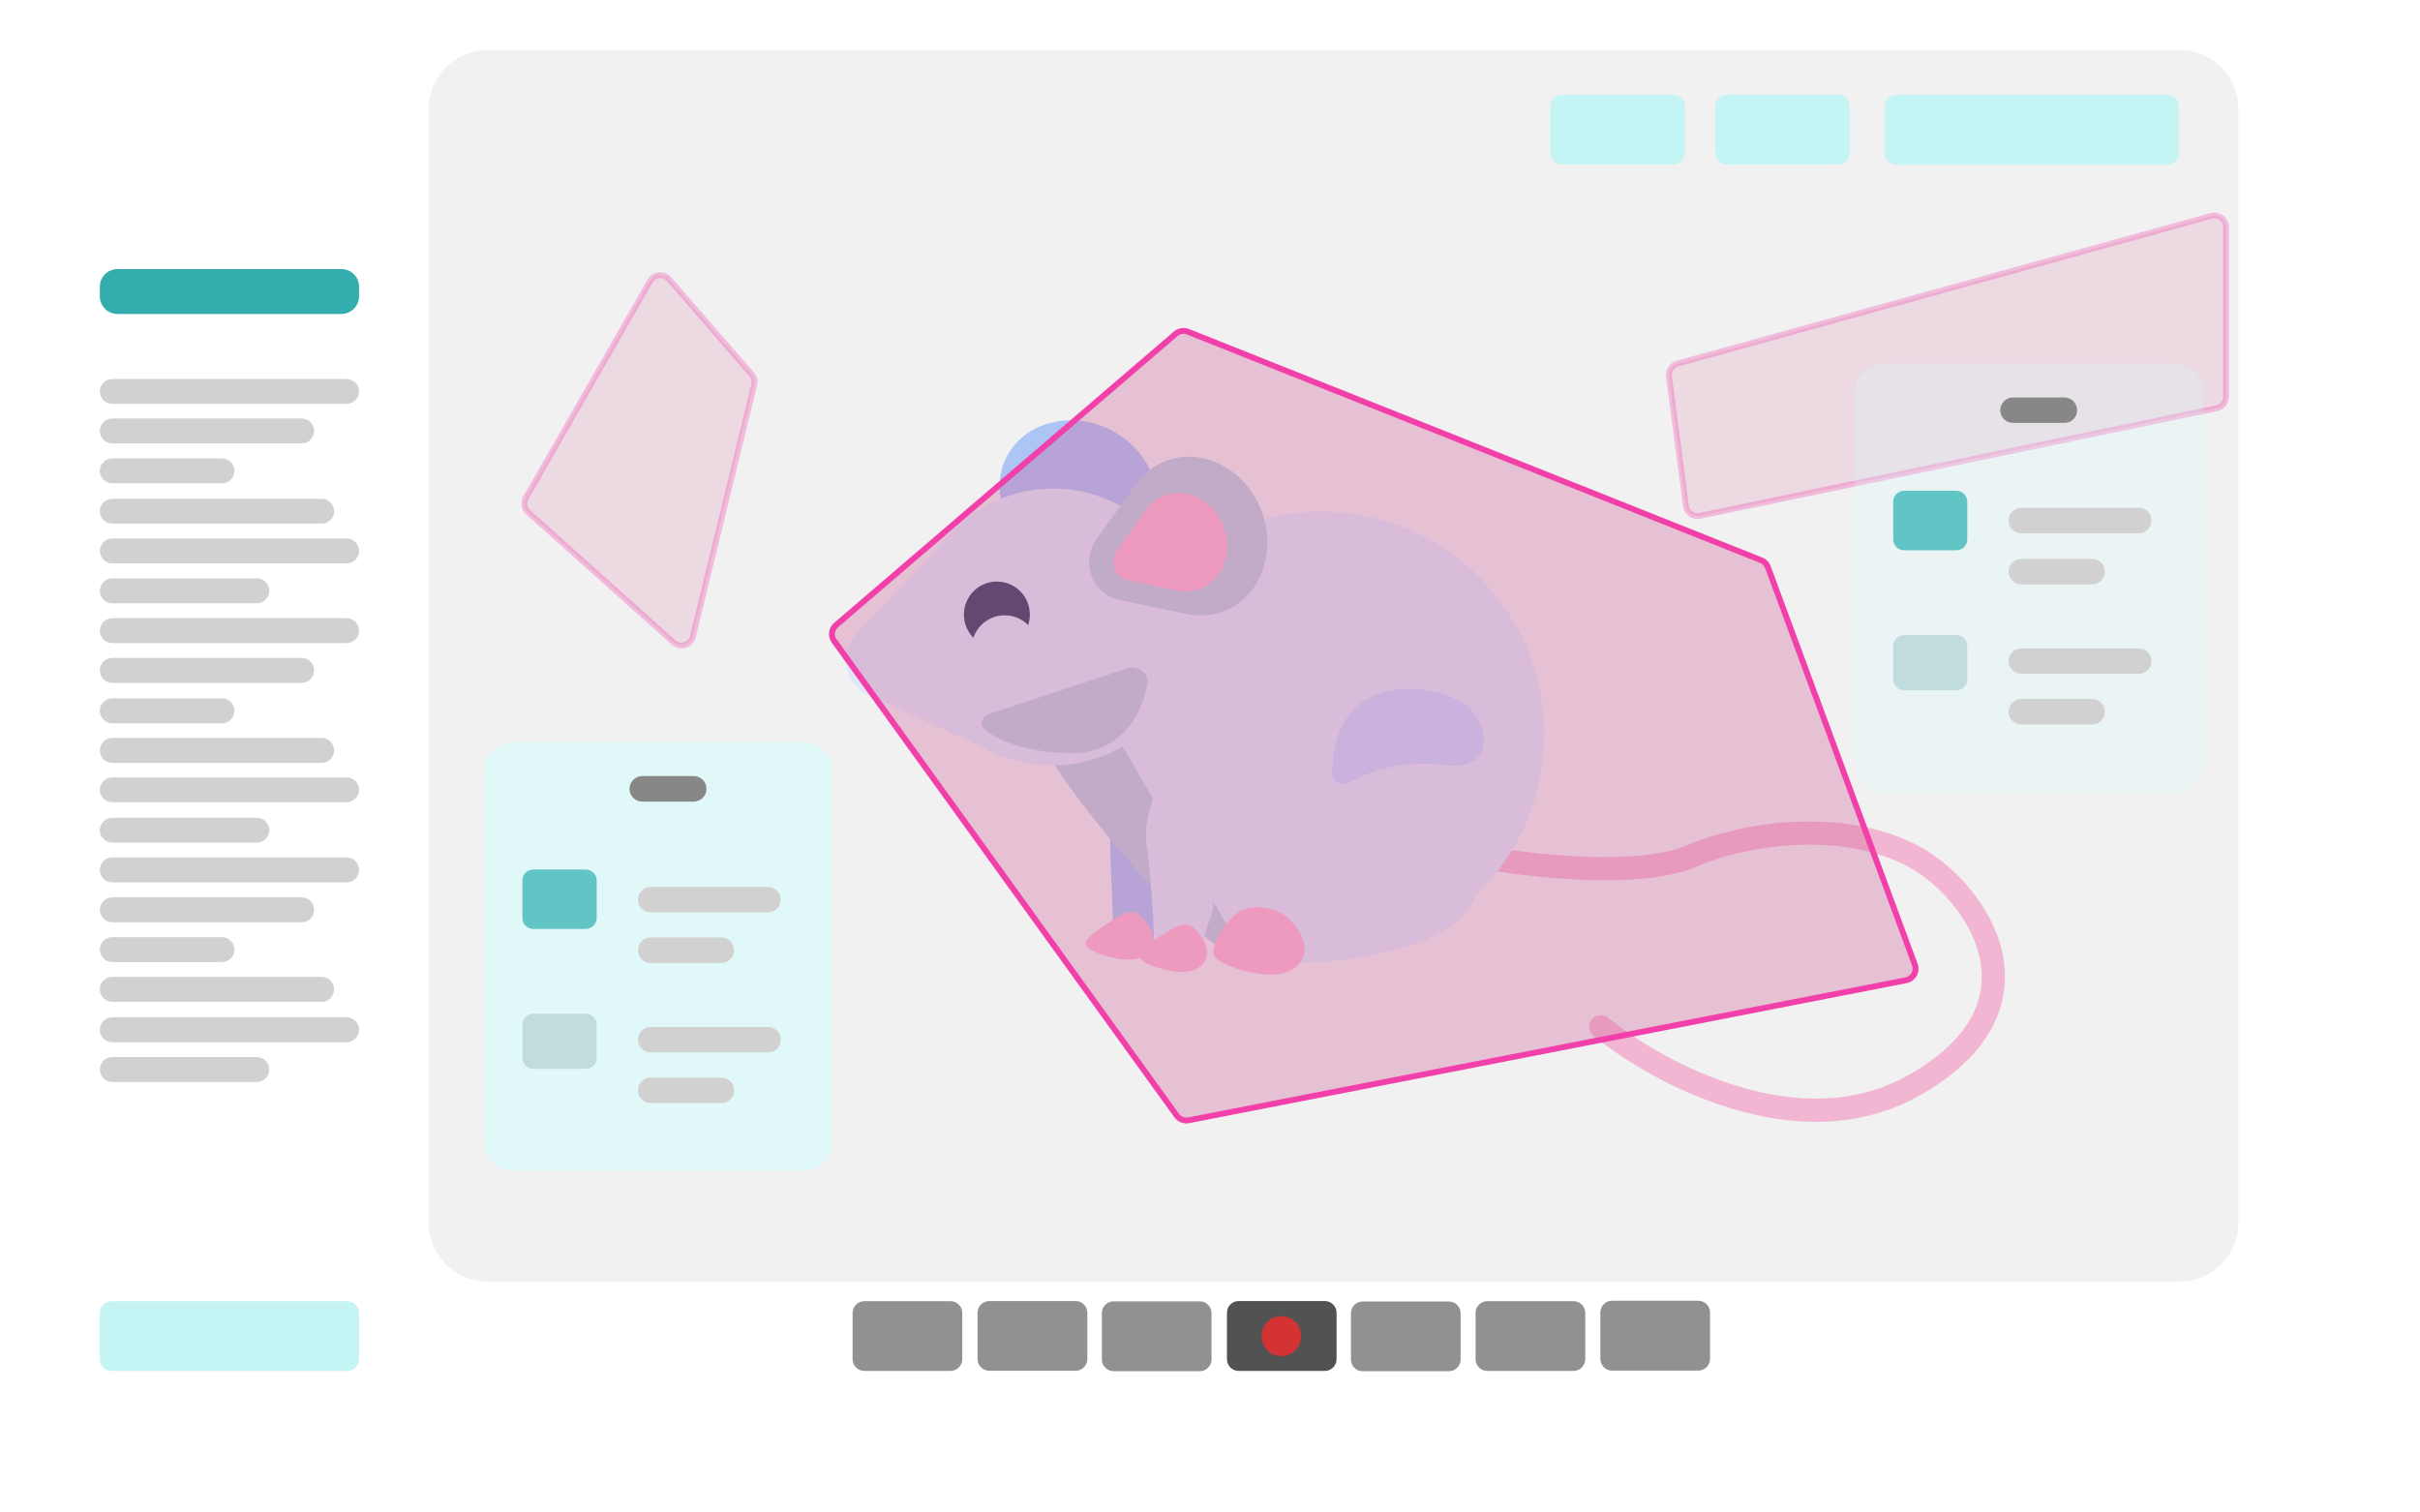 <?xml version="1.0" encoding="utf-8"?>
<svg xmlns="http://www.w3.org/2000/svg" fill="none" height="100%" overflow="visible" preserveAspectRatio="none" style="display: block;" viewBox="0 0 16 10" width="100%">
<g id="Group 142405" opacity="0.8">
<path d="M1.51954e-05 0.777C1.51954e-05 0.348 0.348 -8.88716e-05 0.777 -8.88716e-05L14.649 -8.88716e-05C15.078 -8.88716e-05 15.426 0.348 15.426 0.777V8.979C15.426 9.409 15.078 9.757 14.649 9.757L0.777 9.757C0.348 9.757 1.51954e-05 9.409 1.51954e-05 8.979V0.777Z" fill="white" id="Rectangle 295"/>
<path d="M2.834 0.72C2.834 0.505 3.008 0.331 3.223 0.331L14.411 0.331C14.626 0.331 14.8 0.505 14.8 0.72V8.084C14.8 8.299 14.626 8.473 14.411 8.473H3.223C3.008 8.473 2.834 8.299 2.834 8.084V0.72Z" fill="#EDEDED" id="Rectangle 299"/>
<path d="M0.66 1.896C0.66 1.831 0.712 1.779 0.776 1.779L2.257 1.779C2.322 1.779 2.374 1.831 2.374 1.896V1.959C2.374 2.023 2.322 2.076 2.257 2.076H0.776C0.712 2.076 0.66 2.023 0.66 1.959V1.896Z" fill="#009999" id="Rectangle 296"/>
<path d="M12.461 0.705C12.461 0.662 12.496 0.627 12.539 0.627L14.328 0.627C14.371 0.627 14.406 0.662 14.406 0.705V1.011C14.406 1.054 14.371 1.089 14.328 1.089L12.539 1.089C12.496 1.089 12.461 1.054 12.461 1.011V0.705Z" fill="#B6F1F1" id="Rectangle 300"/>
<path d="M11.34 0.704C11.34 0.661 11.375 0.626 11.418 0.626L12.152 0.626C12.195 0.626 12.23 0.661 12.23 0.704V1.01C12.23 1.053 12.195 1.088 12.152 1.088H11.418C11.375 1.088 11.34 1.053 11.34 1.01V0.704Z" fill="#B6F1F1" id="Rectangle 302"/>
<path d="M0.66 8.681C0.66 8.638 0.695 8.603 0.737 8.603H2.296C2.339 8.603 2.374 8.638 2.374 8.681V8.987C2.374 9.029 2.339 9.064 2.296 9.064H0.737C0.695 9.064 0.66 9.029 0.66 8.987V8.681Z" fill="#B6F1F1" id="Rectangle 309"/>
<path d="M5.637 8.68C5.637 8.637 5.672 8.603 5.715 8.603H6.284C6.327 8.603 6.362 8.637 6.362 8.68V8.986C6.362 9.029 6.327 9.064 6.284 9.064H5.715C5.672 9.064 5.637 9.029 5.637 8.986V8.68Z" fill="#757575" id="Rectangle 348"/>
<path d="M6.463 8.68C6.463 8.637 6.498 8.602 6.541 8.602H7.111C7.154 8.602 7.189 8.637 7.189 8.68V8.986C7.189 9.028 7.154 9.063 7.111 9.063H6.541C6.498 9.063 6.463 9.028 6.463 8.986V8.68Z" fill="#757575" id="Rectangle 349"/>
<path d="M7.285 8.682C7.285 8.639 7.32 8.604 7.363 8.604H7.933C7.975 8.604 8.01 8.639 8.01 8.682V8.988C8.01 9.031 7.975 9.066 7.933 9.066H7.363C7.32 9.066 7.285 9.031 7.285 8.988V8.682Z" fill="#757575" id="Rectangle 350"/>
<path d="M8.112 8.68C8.112 8.637 8.146 8.602 8.189 8.602H8.759C8.802 8.602 8.837 8.637 8.837 8.68V8.986C8.837 9.029 8.802 9.064 8.759 9.064H8.189C8.146 9.064 8.112 9.029 8.112 8.986V8.68Z" fill="#272727" id="Rectangle 351"/>
<path d="M8.932 8.682C8.932 8.639 8.966 8.605 9.009 8.605H9.579C9.622 8.605 9.657 8.639 9.657 8.682V8.988C9.657 9.031 9.622 9.066 9.579 9.066H9.009C8.966 9.066 8.932 9.031 8.932 8.988V8.682Z" fill="#757575" id="Rectangle 352"/>
<path d="M9.756 8.68C9.756 8.638 9.79 8.603 9.833 8.603H10.403C10.446 8.603 10.481 8.638 10.481 8.68V8.986C10.481 9.029 10.446 9.064 10.403 9.064H9.833C9.79 9.064 9.756 9.029 9.756 8.986V8.68Z" fill="#757575" id="Rectangle 353"/>
<path d="M10.581 8.678C10.581 8.635 10.615 8.6 10.658 8.6H11.228C11.271 8.6 11.306 8.635 11.306 8.678V8.984C11.306 9.027 11.271 9.062 11.228 9.062H10.658C10.615 9.062 10.581 9.027 10.581 8.984V8.678Z" fill="#757575" id="Rectangle 354"/>
<path d="M10.251 0.704C10.251 0.662 10.286 0.627 10.329 0.627L11.063 0.627C11.106 0.627 11.141 0.662 11.141 0.704V1.01C11.141 1.053 11.106 1.088 11.063 1.088H10.329C10.286 1.088 10.251 1.053 10.251 1.01V0.704Z" fill="#B6F1F1" id="Rectangle 303"/>
<path d="M0.66 2.588C0.66 2.542 0.697 2.506 0.742 2.506H2.291C2.337 2.506 2.374 2.542 2.374 2.588C2.374 2.634 2.337 2.67 2.291 2.67H0.742C0.697 2.67 0.66 2.634 0.66 2.588Z" fill="#C6C6C6" id="Rectangle 297"/>
<path d="M0.66 4.17C0.66 4.124 0.697 4.087 0.742 4.087H2.291C2.337 4.087 2.374 4.124 2.374 4.17C2.374 4.215 2.337 4.252 2.291 4.252H0.742C0.697 4.252 0.66 4.215 0.66 4.17Z" fill="#C6C6C6" id="Rectangle 360"/>
<path d="M0.66 5.752C0.66 5.706 0.697 5.669 0.742 5.669H2.291C2.337 5.669 2.374 5.706 2.374 5.752C2.374 5.797 2.337 5.834 2.291 5.834H0.742C0.697 5.834 0.66 5.797 0.66 5.752Z" fill="#C6C6C6" id="Rectangle 366"/>
<path d="M0.66 2.849C0.66 2.804 0.697 2.767 0.742 2.767H1.995C2.04 2.767 2.077 2.804 2.077 2.849C2.077 2.895 2.04 2.932 1.995 2.932H0.742C0.697 2.932 0.66 2.895 0.66 2.849Z" fill="#C6C6C6" id="Rectangle 355"/>
<path d="M0.66 4.432C0.66 4.387 0.697 4.35 0.742 4.35H1.995C2.04 4.35 2.077 4.387 2.077 4.432C2.077 4.478 2.04 4.515 1.995 4.515H0.742C0.697 4.515 0.66 4.478 0.66 4.432Z" fill="#C6C6C6" id="Rectangle 361"/>
<path d="M0.66 6.015C0.66 5.97 0.697 5.933 0.742 5.933H1.995C2.04 5.933 2.077 5.97 2.077 6.015C2.077 6.061 2.04 6.098 1.995 6.098H0.742C0.697 6.098 0.66 6.061 0.66 6.015Z" fill="#C6C6C6" id="Rectangle 367"/>
<path d="M0.66 3.113C0.66 3.067 0.697 3.031 0.742 3.031H1.467C1.513 3.031 1.55 3.067 1.55 3.113C1.55 3.159 1.513 3.195 1.467 3.195H0.742C0.697 3.195 0.66 3.159 0.66 3.113Z" fill="#C6C6C6" id="Rectangle 356"/>
<path d="M0.66 4.699C0.66 4.654 0.697 4.617 0.742 4.617H1.467C1.513 4.617 1.55 4.654 1.55 4.699C1.55 4.745 1.513 4.782 1.467 4.782H0.742C0.697 4.782 0.66 4.745 0.66 4.699Z" fill="#C6C6C6" id="Rectangle 362"/>
<path d="M0.66 6.279C0.66 6.233 0.697 6.196 0.742 6.196H1.467C1.513 6.196 1.55 6.233 1.55 6.279C1.55 6.324 1.513 6.361 1.467 6.361H0.742C0.697 6.361 0.66 6.324 0.66 6.279Z" fill="#C6C6C6" id="Rectangle 368"/>
<path d="M0.66 3.38C0.66 3.335 0.697 3.298 0.742 3.298H2.127C2.172 3.298 2.209 3.335 2.209 3.38C2.209 3.426 2.172 3.462 2.127 3.462H0.742C0.697 3.462 0.66 3.426 0.66 3.38Z" fill="#C6C6C6" id="Rectangle 357"/>
<path d="M0.66 4.962C0.66 4.916 0.697 4.879 0.742 4.879H2.127C2.172 4.879 2.209 4.916 2.209 4.962C2.209 5.007 2.172 5.044 2.127 5.044H0.742C0.697 5.044 0.66 5.007 0.66 4.962Z" fill="#C6C6C6" id="Rectangle 363"/>
<path d="M0.66 6.541C0.66 6.496 0.697 6.459 0.742 6.459H2.127C2.172 6.459 2.209 6.496 2.209 6.541C2.209 6.587 2.172 6.624 2.127 6.624H0.742C0.697 6.624 0.66 6.587 0.66 6.541Z" fill="#C6C6C6" id="Rectangle 369"/>
<path d="M0.66 3.643C0.66 3.597 0.697 3.56 0.742 3.56H2.291C2.337 3.56 2.374 3.597 2.374 3.643C2.374 3.688 2.337 3.725 2.291 3.725H0.742C0.697 3.725 0.66 3.688 0.66 3.643Z" fill="#C6C6C6" id="Rectangle 358"/>
<path d="M0.66 5.222C0.66 5.176 0.697 5.14 0.742 5.14H2.291C2.337 5.14 2.374 5.176 2.374 5.222C2.374 5.267 2.337 5.304 2.291 5.304H0.742C0.697 5.304 0.66 5.267 0.66 5.222Z" fill="#C6C6C6" id="Rectangle 364"/>
<path d="M0.66 6.808C0.66 6.763 0.697 6.726 0.742 6.726H2.291C2.337 6.726 2.374 6.763 2.374 6.808C2.374 6.854 2.337 6.891 2.291 6.891H0.742C0.697 6.891 0.66 6.854 0.66 6.808Z" fill="#C6C6C6" id="Rectangle 370"/>
<path d="M0.66 3.906C0.66 3.861 0.697 3.824 0.742 3.824H1.698C1.744 3.824 1.78 3.861 1.78 3.906C1.78 3.952 1.744 3.989 1.698 3.989H0.742C0.697 3.989 0.66 3.952 0.66 3.906Z" fill="#C6C6C6" id="Rectangle 359"/>
<path d="M0.66 5.489C0.66 5.444 0.697 5.407 0.742 5.407H1.698C1.744 5.407 1.78 5.444 1.78 5.489C1.78 5.535 1.744 5.571 1.698 5.571H0.742C0.697 5.571 0.66 5.535 0.66 5.489Z" fill="#C6C6C6" id="Rectangle 365"/>
<path d="M0.66 7.072C0.66 7.026 0.697 6.989 0.742 6.989H1.698C1.744 6.989 1.78 7.026 1.78 7.072C1.78 7.117 1.744 7.154 1.698 7.154H0.742C0.697 7.154 0.66 7.117 0.66 7.072Z" fill="#C6C6C6" id="Rectangle 371"/>
<path d="M8.603 8.834C8.603 8.907 8.544 8.966 8.472 8.966C8.399 8.966 8.34 8.907 8.34 8.834C8.34 8.761 8.399 8.702 8.472 8.702C8.544 8.702 8.603 8.761 8.603 8.834Z" fill="#C90000" id="Ellipse 24"/>
<g id="Group 142274">
<path clip-rule="evenodd" d="M11.924 5.585C11.671 5.59 11.417 5.645 11.208 5.733C11.016 5.814 10.73 5.828 10.462 5.817C10.19 5.806 9.922 5.769 9.757 5.737C9.716 5.73 9.689 5.689 9.696 5.648C9.704 5.606 9.745 5.579 9.786 5.587C9.945 5.617 10.205 5.653 10.468 5.664C10.735 5.674 10.99 5.658 11.148 5.591C11.376 5.495 11.65 5.437 11.921 5.432C12.192 5.427 12.465 5.474 12.688 5.595C12.911 5.715 13.164 5.977 13.236 6.287C13.272 6.445 13.262 6.615 13.176 6.783C13.091 6.949 12.934 7.106 12.69 7.244C12.288 7.471 11.841 7.447 11.454 7.331C11.067 7.216 10.73 7.006 10.535 6.848C10.503 6.821 10.498 6.772 10.525 6.74C10.551 6.707 10.6 6.702 10.633 6.729C10.814 6.877 11.133 7.075 11.498 7.184C11.863 7.293 12.262 7.309 12.614 7.11C12.841 6.983 12.972 6.845 13.04 6.713C13.107 6.581 13.116 6.448 13.086 6.322C13.027 6.064 12.809 5.834 12.615 5.73C12.422 5.625 12.177 5.58 11.924 5.585Z" fill="#EFA4C8" fill-rule="evenodd" id="Vector 18 (Stroke)"/>
<g id="Group 142272">
<path d="M7.34 5.592C7.34 5.319 7.397 5.21 7.429 5.135C7.757 4.78 7.761 5.62 7.756 5.988L7.661 6.227H7.361C7.361 6.056 7.34 5.668 7.34 5.592Z" fill="#98B6F1" id="Vector 11"/>
<path d="M7.179 6.246C7.162 6.205 7.311 6.109 7.387 6.066C7.438 6.037 7.489 6.004 7.551 6.066C7.683 6.2 7.627 6.313 7.52 6.339C7.413 6.365 7.199 6.298 7.179 6.246Z" fill="#FBA5C8" id="Vector 14"/>
</g>
<path clip-rule="evenodd" d="M7.427 3.687C7.502 3.646 7.564 3.584 7.604 3.505C7.722 3.273 7.606 2.977 7.344 2.843C7.082 2.71 6.774 2.79 6.655 3.022C6.614 3.102 6.602 3.19 6.613 3.277L6.66 3.714C6.679 3.898 6.881 4.001 7.042 3.909L7.427 3.687Z" fill="#98B6F1" fill-rule="evenodd" id="Union"/>
<g id="Group 142270">
<path d="M7.677 5.891L6.899 4.976C7.336 4.608 9.868 5.413 9.766 5.891C9.664 6.369 8.456 6.409 8.223 6.341C8.038 6.286 7.782 6.018 7.677 5.891Z" fill="#D6E2FA" id="Vector 9"/>
<path d="M10.211 4.856C10.211 5.67 9.551 6.33 8.737 6.33C7.922 6.33 7.262 5.67 7.262 4.856C7.262 4.042 7.922 3.382 8.737 3.382C9.551 3.382 10.211 4.042 10.211 4.856Z" fill="#D6E2FA" id="Ellipse 2"/>
<path d="M7.376 4.856L6.953 5.026C7.102 5.266 7.487 5.761 7.826 6.064C7.959 6.183 8.051 6.296 8.229 6.316L7.376 4.856Z" fill="#AAC4DC" id="Vector 16"/>
<path d="M9.547 5.058C9.269 5.022 9.053 5.097 8.924 5.174C8.878 5.202 8.809 5.174 8.808 5.12C8.807 4.463 9.399 4.5 9.649 4.634C9.833 4.723 9.929 5.107 9.547 5.058Z" fill="#BCCEFD" id="Vector 17"/>
</g>
<g id="Group 142271">
<path d="M7.584 5.61C7.558 5.476 7.6 5.345 7.631 5.259C7.954 4.854 8.026 5.594 8.021 6.015L7.927 6.288H7.631C7.631 6.093 7.6 5.692 7.584 5.61Z" fill="#D6E2FA" id="Vector 10"/>
<path d="M7.532 6.327C7.516 6.286 7.664 6.19 7.741 6.147C7.792 6.118 7.843 6.085 7.904 6.147C8.036 6.28 7.98 6.394 7.873 6.42C7.766 6.446 7.552 6.379 7.532 6.327Z" fill="#FBA5C8" id="Vector 12"/>
</g>
<g id="Group 142273">
<path d="M9.448 5.089C8.765 5.067 8.344 5.717 8.219 6.044C8.102 6.273 8.411 6.353 8.581 6.365C9.214 6.376 9.614 6.069 9.734 5.914C9.923 5.648 10.13 5.11 9.448 5.089Z" fill="#D6E2FA" id="Vector 19"/>
<path d="M8.024 6.314C8.002 6.259 8.104 6.077 8.206 6.02C8.275 5.982 8.44 5.993 8.522 6.075C8.699 6.252 8.624 6.402 8.481 6.436C8.338 6.471 8.051 6.382 8.024 6.314Z" fill="#FBA5C8" id="Vector 13"/>
</g>
<g id="Group 142269">
<path clip-rule="evenodd" d="M6.495 4.94C6.678 5.044 6.898 5.087 7.122 5.046C7.626 4.955 7.961 4.478 7.871 3.981C7.781 3.484 7.3 3.155 6.796 3.246C6.553 3.29 6.349 3.425 6.213 3.608L5.663 4.189C5.543 4.317 5.584 4.525 5.743 4.598L6.495 4.94Z" fill="#D6E2FA" fill-rule="evenodd" id="Union_2"/>
<path d="M6.809 4.063C6.809 4.184 6.712 4.282 6.591 4.282C6.47 4.282 6.373 4.184 6.373 4.063C6.373 3.943 6.47 3.845 6.591 3.845C6.712 3.845 6.809 3.943 6.809 4.063Z" fill="#09133D" id="Ellipse 3"/>
<path d="M6.861 4.286C6.861 4.407 6.763 4.505 6.642 4.505C6.522 4.505 6.424 4.407 6.424 4.286C6.424 4.166 6.522 4.068 6.642 4.068C6.763 4.068 6.861 4.166 6.861 4.286Z" fill="#D6E2FA" id="Ellipse 4"/>
<path d="M7.446 4.421L6.548 4.718C6.496 4.736 6.469 4.786 6.511 4.822C6.596 4.895 6.79 4.979 7.088 4.979C7.409 4.979 7.549 4.726 7.586 4.527C7.6 4.448 7.522 4.396 7.446 4.421Z" fill="#AAC4DC" id="Vector 15"/>
</g>
<g id="Group 142268">
<path clip-rule="evenodd" d="M7.829 4.056C7.915 4.077 8.006 4.074 8.092 4.041C8.335 3.946 8.445 3.647 8.339 3.373C8.232 3.099 7.949 2.954 7.706 3.048C7.621 3.081 7.552 3.14 7.503 3.213L7.248 3.568C7.141 3.718 7.223 3.929 7.404 3.967L7.829 4.056Z" fill="#AAC4DC" fill-rule="evenodd" id="Union_3"/>
<path clip-rule="evenodd" d="M7.783 3.905C7.783 3.905 7.783 3.905 7.783 3.905C7.834 3.916 7.886 3.913 7.936 3.893C8.086 3.835 8.155 3.65 8.089 3.48C8.023 3.31 7.847 3.219 7.696 3.278C7.642 3.299 7.599 3.336 7.569 3.382L7.385 3.639C7.331 3.714 7.372 3.819 7.462 3.838L7.783 3.905C7.783 3.905 7.783 3.905 7.783 3.905Z" fill="#FBA5C8" fill-rule="evenodd" id="Union_4"/>
</g>
</g>
<path d="M4.968 2.475L4.423 1.846C4.388 1.806 4.323 1.812 4.297 1.858L3.476 3.291C3.458 3.323 3.464 3.363 3.491 3.387L4.452 4.248C4.496 4.287 4.566 4.265 4.579 4.208L4.984 2.544C4.99 2.519 4.984 2.494 4.968 2.475Z" fill="#C22872" fill-opacity="0.5" id="Vector 139" opacity="0.3"/>
<path clip-rule="evenodd" d="M4.281 1.849C4.314 1.791 4.395 1.783 4.439 1.834L4.984 2.462C5.004 2.486 5.012 2.518 5.005 2.549L4.6 4.213C4.582 4.284 4.495 4.311 4.441 4.262L3.48 3.402C3.446 3.372 3.438 3.321 3.46 3.281L4.281 1.849ZM4.41 1.859C4.383 1.829 4.335 1.833 4.315 1.868L3.494 3.301C3.48 3.325 3.485 3.355 3.506 3.373L4.467 4.234C4.499 4.263 4.552 4.247 4.562 4.204L4.967 2.54C4.971 2.521 4.967 2.502 4.954 2.488L4.41 1.859Z" fill="#EF1096" fill-rule="evenodd" id="Vector 139 (Stroke)" opacity="0.3"/>
<path d="M7.859 7.408L12.602 6.482C12.649 6.473 12.677 6.424 12.66 6.379L11.688 3.751C11.681 3.73 11.665 3.713 11.644 3.705L7.854 2.194C7.827 2.183 7.796 2.189 7.774 2.207L5.528 4.134C5.497 4.16 5.491 4.206 5.515 4.239L7.781 7.377C7.799 7.402 7.829 7.414 7.859 7.408Z" fill="#C22872" fill-opacity="0.3" id="Vector 140"/>
<path clip-rule="evenodd" d="M7.846 2.211C7.826 2.203 7.803 2.207 7.787 2.221L5.54 4.148C5.517 4.168 5.513 4.202 5.531 4.226L7.796 7.365C7.81 7.383 7.832 7.392 7.855 7.388L12.598 6.462C12.633 6.455 12.654 6.418 12.642 6.385L11.67 3.756C11.664 3.741 11.652 3.728 11.637 3.722L7.846 2.211ZM7.761 2.192C7.789 2.168 7.827 2.162 7.861 2.175L11.651 3.686C11.677 3.696 11.697 3.717 11.707 3.743L12.678 6.371C12.699 6.427 12.665 6.489 12.606 6.5L7.862 7.426C7.825 7.433 7.787 7.418 7.765 7.388L5.499 4.249C5.47 4.208 5.476 4.151 5.515 4.118L7.761 2.192Z" fill="#EF1096" fill-rule="evenodd" id="Vector 140 (Stroke)"/>
<path d="M14.619 1.428L11.091 2.405C11.053 2.415 11.029 2.451 11.034 2.49L11.146 3.345C11.152 3.39 11.195 3.42 11.239 3.411L14.655 2.699C14.691 2.692 14.717 2.66 14.717 2.623V1.503C14.717 1.452 14.668 1.414 14.619 1.428Z" fill="#C22872" fill-opacity="0.5" id="Vector 141" opacity="0.3"/>
<path clip-rule="evenodd" d="M14.698 1.502C14.698 1.464 14.662 1.436 14.624 1.446L11.096 2.423C11.068 2.431 11.05 2.458 11.054 2.487L11.166 3.342C11.171 3.375 11.203 3.398 11.236 3.391L14.652 2.68C14.679 2.674 14.698 2.65 14.698 2.623V1.502ZM14.614 1.409C14.676 1.392 14.737 1.438 14.737 1.502V2.623C14.737 2.669 14.705 2.708 14.66 2.718L11.244 3.429C11.188 3.441 11.135 3.403 11.128 3.347L11.015 2.492C11.009 2.444 11.039 2.398 11.086 2.385L14.614 1.409Z" fill="#EF1096" fill-rule="evenodd" id="Vector 141 (Stroke)" opacity="0.3"/>
<g id="Group 142345">
<g filter="url(#filter0_b_0_2837)" id="Rectangle 338">
<path d="M3.199 5.102C3.199 4.995 3.286 4.908 3.393 4.908H5.312C5.419 4.908 5.506 4.995 5.506 5.102V7.548C5.506 7.655 5.419 7.742 5.312 7.742H3.393C3.286 7.742 3.199 7.655 3.199 7.548V5.102Z" fill="#C9FFFF" fill-opacity="0.5"/>
</g>
<path d="M4.162 5.216C4.162 5.169 4.2 5.131 4.246 5.131H4.587C4.633 5.131 4.671 5.169 4.671 5.216C4.671 5.262 4.633 5.3 4.587 5.3H4.246C4.2 5.3 4.162 5.262 4.162 5.216Z" fill="#696969" id="Rectangle 340"/>
<path d="M3.454 5.821C3.454 5.781 3.486 5.749 3.526 5.749H3.872C3.912 5.749 3.945 5.781 3.945 5.821V6.07C3.945 6.109 3.912 6.142 3.872 6.142H3.526C3.486 6.142 3.454 6.109 3.454 6.07V5.821Z" fill="#3AB6B6" id="Rectangle 339"/>
<path d="M3.454 6.774C3.454 6.734 3.486 6.702 3.526 6.702H3.872C3.912 6.702 3.945 6.734 3.945 6.774V6.994C3.945 7.034 3.912 7.067 3.872 7.067H3.526C3.486 7.067 3.454 7.034 3.454 6.994V6.774Z" fill="#B1D3D3" id="Rectangle 341"/>
<path d="M4.218 5.948C4.218 5.902 4.255 5.864 4.302 5.864H5.078C5.125 5.864 5.162 5.902 5.162 5.948C5.162 5.995 5.125 6.032 5.078 6.032H4.302C4.255 6.032 4.218 5.995 4.218 5.948Z" fill="#C6C6C6" id="Rectangle 336"/>
<path d="M4.218 6.283C4.218 6.236 4.255 6.198 4.302 6.198H4.769C4.816 6.198 4.853 6.236 4.853 6.283C4.853 6.329 4.816 6.367 4.769 6.367H4.302C4.255 6.367 4.218 6.329 4.218 6.283Z" fill="#C6C6C6" id="Rectangle 343"/>
<path d="M4.218 7.209C4.218 7.162 4.255 7.125 4.302 7.125H4.769C4.816 7.125 4.853 7.162 4.853 7.209C4.853 7.255 4.816 7.293 4.769 7.293H4.302C4.255 7.293 4.218 7.255 4.218 7.209Z" fill="#C6C6C6" id="Rectangle 344"/>
<path d="M4.218 6.874C4.218 6.828 4.255 6.79 4.302 6.79H5.078C5.125 6.79 5.162 6.828 5.162 6.874C5.162 6.921 5.125 6.958 5.078 6.958H4.302C4.255 6.958 4.218 6.921 4.218 6.874Z" fill="#C6C6C6" id="Rectangle 342"/>
</g>
<g id="Group 142346">
<g filter="url(#filter1_b_0_2837)" id="Rectangle 338_2">
<path d="M12.262 2.598C12.262 2.491 12.349 2.404 12.457 2.404H14.375C14.483 2.404 14.57 2.491 14.57 2.598V5.044C14.57 5.151 14.483 5.238 14.375 5.238H12.457C12.349 5.238 12.262 5.151 12.262 5.044V2.598Z" fill="#C9FFFF" fill-opacity="0.2"/>
</g>
<path d="M13.225 2.712C13.225 2.666 13.262 2.628 13.309 2.628H13.649C13.696 2.628 13.733 2.666 13.733 2.712C13.733 2.759 13.696 2.796 13.649 2.796H13.309C13.262 2.796 13.225 2.759 13.225 2.712Z" fill="#696969" id="Rectangle 340_2"/>
<path d="M12.517 3.318C12.517 3.278 12.549 3.245 12.589 3.245H12.935C12.975 3.245 13.007 3.278 13.007 3.318V3.566C13.007 3.606 12.975 3.638 12.935 3.638H12.589C12.549 3.638 12.517 3.606 12.517 3.566V3.318Z" fill="#3AB6B6" id="Rectangle 339_2"/>
<path d="M12.517 4.271C12.517 4.231 12.549 4.199 12.589 4.199H12.935C12.975 4.199 13.007 4.231 13.007 4.271V4.491C13.007 4.531 12.975 4.564 12.935 4.564H12.589C12.549 4.564 12.517 4.531 12.517 4.491V4.271Z" fill="#B1D3D3" id="Rectangle 341_2"/>
<path d="M13.28 3.441C13.28 3.395 13.318 3.357 13.365 3.357H14.141C14.187 3.357 14.225 3.395 14.225 3.441C14.225 3.488 14.187 3.526 14.141 3.526H13.365C13.318 3.526 13.28 3.488 13.28 3.441Z" fill="#C6C6C6" id="Rectangle 336_2"/>
<path d="M13.28 3.779C13.28 3.733 13.318 3.695 13.365 3.695H13.832C13.879 3.695 13.916 3.733 13.916 3.779C13.916 3.826 13.879 3.864 13.832 3.864H13.365C13.318 3.864 13.28 3.826 13.28 3.779Z" fill="#C6C6C6" id="Rectangle 343_2"/>
<path d="M13.28 4.706C13.28 4.659 13.318 4.621 13.365 4.621H13.832C13.879 4.621 13.916 4.659 13.916 4.706C13.916 4.752 13.879 4.79 13.832 4.79H13.365C13.318 4.79 13.28 4.752 13.28 4.706Z" fill="#C6C6C6" id="Rectangle 344_2"/>
<path d="M13.28 4.371C13.28 4.324 13.318 4.287 13.365 4.287H14.141C14.187 4.287 14.225 4.324 14.225 4.371C14.225 4.417 14.187 4.455 14.141 4.455H13.365C13.318 4.455 13.28 4.417 13.28 4.371Z" fill="#C6C6C6" id="Rectangle 342_2"/>
</g>
</g>
<defs>
<filter color-interpolation-filters="sRGB" filterUnits="userSpaceOnUse" height="3.986" id="filter0_b_0_2837" width="3.459" x="2.623" y="4.332">
<feFlood flood-opacity="0" result="BackgroundImageFix"/>
<feGaussianBlur in="BackgroundImageFix" stdDeviation="0.288"/>
<feComposite in2="SourceAlpha" operator="in" result="effect1_backgroundBlur_0_2837"/>
<feBlend in="SourceGraphic" in2="effect1_backgroundBlur_0_2837" mode="normal" result="shape"/>
</filter>
<filter color-interpolation-filters="sRGB" filterUnits="userSpaceOnUse" height="3.986" id="filter1_b_0_2837" width="3.459" x="11.687" y="1.828">
<feFlood flood-opacity="0" result="BackgroundImageFix"/>
<feGaussianBlur in="BackgroundImageFix" stdDeviation="0.288"/>
<feComposite in2="SourceAlpha" operator="in" result="effect1_backgroundBlur_0_2837"/>
<feBlend in="SourceGraphic" in2="effect1_backgroundBlur_0_2837" mode="normal" result="shape"/>
</filter>
</defs>
</svg>